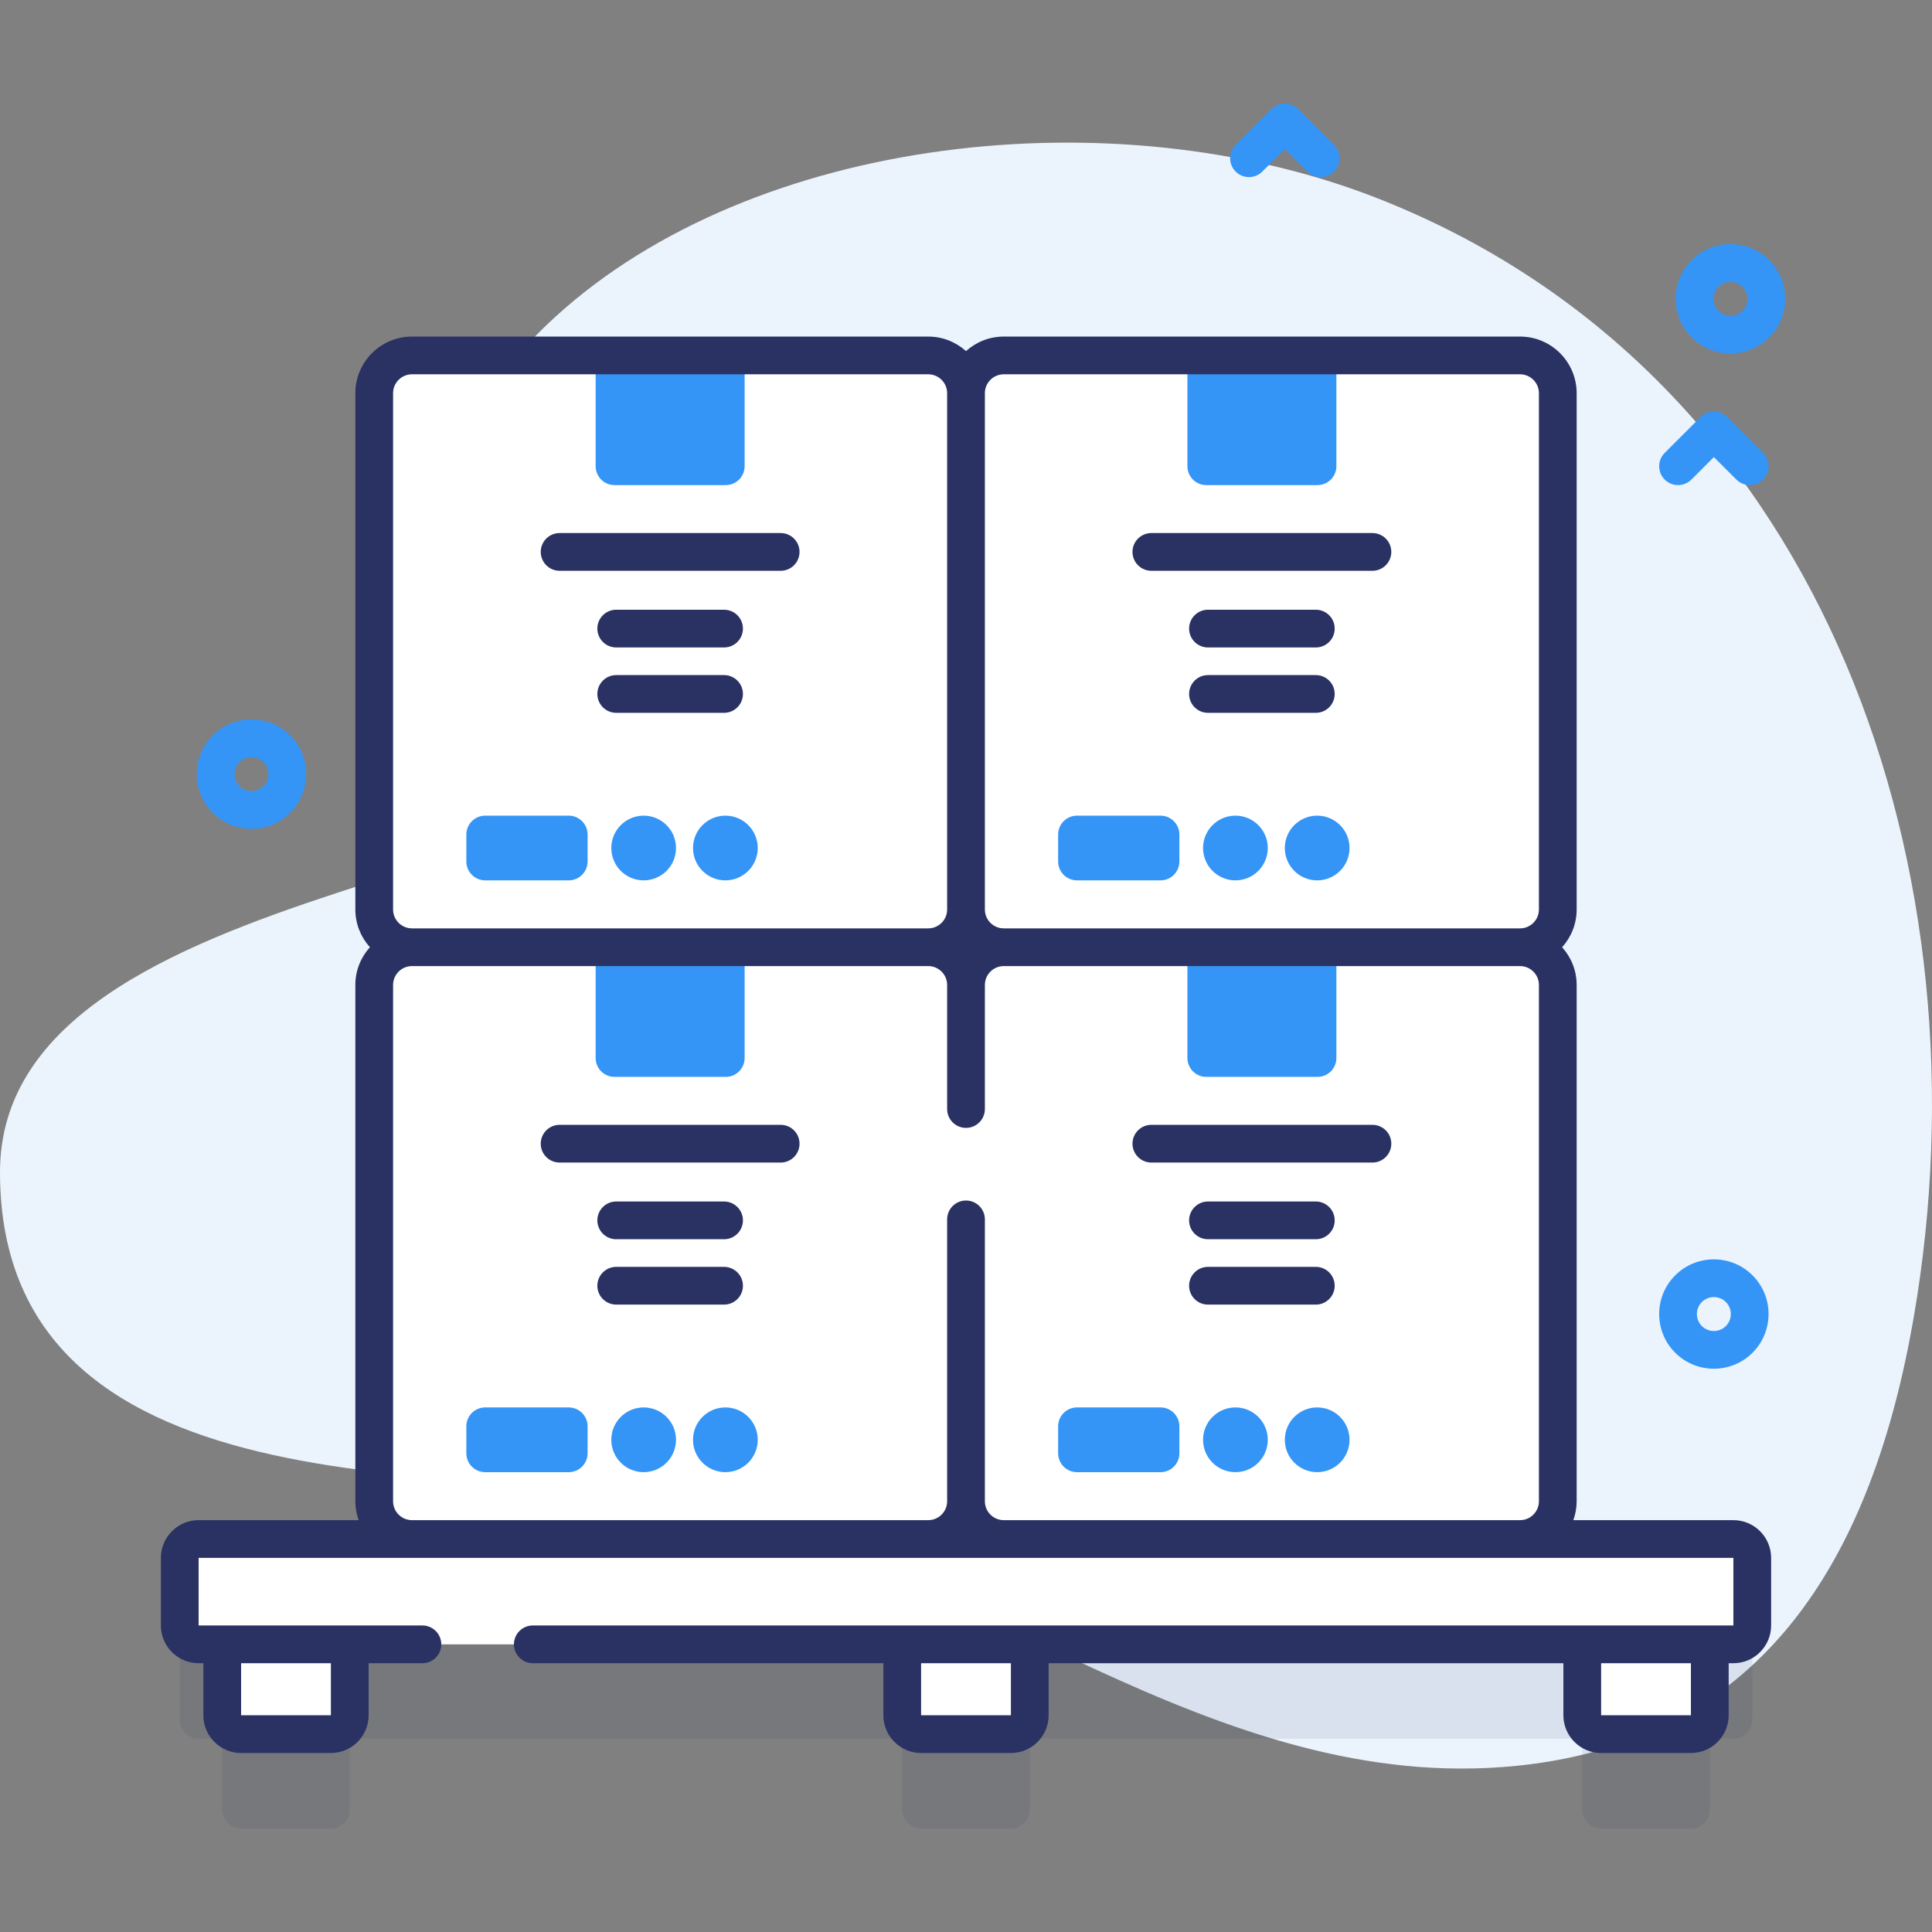 <svg width="96" height="96" viewBox="0 0 96 96" fill="none" xmlns="http://www.w3.org/2000/svg">
<rect x="0" y="0" width="96" height="96" fill="#808080" stroke="none"/>
<g clip-path="url(#clip0_1350_20798)">
<path d="M68.404 9.836C55.448 4.767 37.507 6.693 27.593 15.744C20.592 22.135 26.01 23.956 30.783 35.651C34.237 44.115 0 42.95 0 58.244C0 75.925 24.797 72.573 33.999 74.597C48.068 77.692 60.342 89.267 75.374 87.741C88.461 86.413 93.45 76.144 95.27 64.371C98.66 42.438 90.333 18.416 68.404 9.836Z" fill="#EBF4FD"/>
<path opacity="0.1" d="M86.131 81.16H9.869C9.351 81.16 8.932 81.58 8.932 82.097V85.456C8.932 85.974 9.351 86.394 9.869 86.394H11.042V89.918C11.042 90.436 11.462 90.856 11.98 90.856H16.442C16.959 90.856 17.379 90.436 17.379 89.918V86.394H44.832V89.918C44.832 90.436 45.252 90.856 45.769 90.856H50.231C50.749 90.856 51.169 90.436 51.169 89.918V86.394H78.621V89.918C78.621 90.436 79.041 90.856 79.559 90.856H84.021C84.538 90.856 84.958 90.436 84.958 89.918V86.394H86.131C86.649 86.394 87.069 85.974 87.069 85.456V82.097C87.069 81.58 86.649 81.16 86.131 81.16Z" fill="#293263"/>
<path d="M16.442 86.168H11.98C11.463 86.168 11.043 85.748 11.043 85.231V79.831H17.38V85.231C17.38 85.748 16.96 86.168 16.442 86.168Z" fill="white"/>
<path d="M50.231 86.168H45.77C45.252 86.168 44.832 85.748 44.832 85.231V79.831H51.169V85.231C51.169 85.748 50.749 86.168 50.231 86.168Z" fill="white"/>
<path d="M84.022 86.168H79.561C79.043 86.168 78.623 85.748 78.623 85.231V79.831H84.96V85.231C84.96 85.748 84.54 86.168 84.022 86.168Z" fill="white"/>
<path d="M86.131 81.707H9.869C9.351 81.707 8.932 81.287 8.932 80.769V77.41C8.932 76.892 9.351 76.473 9.869 76.473H86.131C86.649 76.473 87.069 76.892 87.069 77.41V80.769C87.069 81.287 86.649 81.707 86.131 81.707Z" fill="white"/>
<path d="M46.126 76.472H20.471C19.435 76.472 18.596 75.633 18.596 74.597V48.942C18.596 47.907 19.435 47.067 20.471 47.067H46.126C47.161 47.067 48.001 47.907 48.001 48.942V74.597C48.001 75.633 47.161 76.472 46.126 76.472Z" fill="white"/>
<path d="M36.062 53.51H30.535C30.017 53.51 29.598 53.09 29.598 52.572V47.067H37V52.572C37 53.09 36.58 53.51 36.062 53.51Z" fill="#3495F7"/>
<path d="M27.807 57.767H38.791C39.309 57.767 39.728 57.347 39.728 56.83C39.728 56.312 39.309 55.892 38.791 55.892H27.807C27.289 55.892 26.869 56.312 26.869 56.83C26.869 57.347 27.289 57.767 27.807 57.767Z" fill="#293263"/>
<path d="M30.619 61.577H35.978C36.496 61.577 36.916 61.158 36.916 60.64C36.916 60.122 36.496 59.702 35.978 59.702H30.619C30.102 59.702 29.682 60.122 29.682 60.64C29.682 61.158 30.102 61.577 30.619 61.577Z" fill="#293263"/>
<path d="M30.619 64.825H35.978C36.496 64.825 36.916 64.405 36.916 63.888C36.916 63.37 36.496 62.95 35.978 62.95H30.619C30.102 62.95 29.682 63.37 29.682 63.888C29.682 64.405 30.102 64.825 30.619 64.825Z" fill="#293263"/>
<path d="M28.259 73.151H24.109C23.592 73.151 23.172 72.731 23.172 72.213V70.872C23.172 70.354 23.592 69.934 24.109 69.934H28.259C28.777 69.934 29.197 70.354 29.197 70.872V72.213C29.197 72.731 28.777 73.151 28.259 73.151Z" fill="#3495F7"/>
<path d="M31.983 73.151C32.871 73.151 33.591 72.431 33.591 71.543C33.591 70.654 32.871 69.934 31.983 69.934C31.095 69.934 30.375 70.654 30.375 71.543C30.375 72.431 31.095 73.151 31.983 73.151Z" fill="#3495F7"/>
<path d="M36.044 73.151C36.932 73.151 37.652 72.431 37.652 71.543C37.652 70.654 36.932 69.934 36.044 69.934C35.156 69.934 34.435 70.654 34.435 71.543C34.435 72.431 35.156 73.151 36.044 73.151Z" fill="#3495F7"/>
<path d="M75.53 76.472H49.875C48.839 76.472 48 75.633 48 74.597V48.942C48 47.907 48.839 47.067 49.875 47.067H75.53C76.566 47.067 77.405 47.907 77.405 48.942V74.597C77.405 75.633 76.566 76.472 75.53 76.472Z" fill="white"/>
<path d="M65.466 53.51H59.94C59.422 53.51 59.002 53.09 59.002 52.572V47.067H66.404V52.572C66.404 53.09 65.984 53.51 65.466 53.51Z" fill="#3495F7"/>
<path d="M57.211 57.767H68.195C68.713 57.767 69.133 57.347 69.133 56.83C69.133 56.312 68.713 55.892 68.195 55.892H57.211C56.693 55.892 56.273 56.312 56.273 56.83C56.273 57.347 56.693 57.767 57.211 57.767Z" fill="#293263"/>
<path d="M60.023 61.577H65.383C65.9 61.577 66.32 61.158 66.32 60.64C66.32 60.122 65.9 59.702 65.383 59.702H60.023C59.506 59.702 59.086 60.122 59.086 60.64C59.086 61.158 59.506 61.577 60.023 61.577Z" fill="#293263"/>
<path d="M60.023 64.825H65.383C65.9 64.825 66.32 64.405 66.32 63.888C66.32 63.37 65.9 62.95 65.383 62.95H60.023C59.506 62.95 59.086 63.37 59.086 63.888C59.086 64.405 59.506 64.825 60.023 64.825Z" fill="#293263"/>
<path d="M57.666 73.151H53.516C52.998 73.151 52.578 72.731 52.578 72.213V70.872C52.578 70.354 52.998 69.934 53.516 69.934H57.666C58.183 69.934 58.603 70.354 58.603 70.872V72.213C58.603 72.731 58.183 73.151 57.666 73.151Z" fill="#3495F7"/>
<path d="M61.388 73.151C62.276 73.151 62.996 72.431 62.996 71.543C62.996 70.654 62.276 69.934 61.388 69.934C60.499 69.934 59.779 70.654 59.779 71.543C59.779 72.431 60.499 73.151 61.388 73.151Z" fill="#3495F7"/>
<path d="M65.45 73.151C66.338 73.151 67.058 72.431 67.058 71.543C67.058 70.654 66.338 69.934 65.45 69.934C64.562 69.934 63.842 70.654 63.842 71.543C63.842 72.431 64.562 73.151 65.45 73.151Z" fill="#3495F7"/>
<path d="M46.126 47.067H20.471C19.435 47.067 18.596 46.228 18.596 45.192V19.537C18.596 18.501 19.435 17.662 20.471 17.662H46.126C47.161 17.662 48.001 18.501 48.001 19.537V45.192C48.001 46.228 47.161 47.067 46.126 47.067Z" fill="white"/>
<path d="M36.062 24.104H30.535C30.017 24.104 29.598 23.685 29.598 23.167V17.662H37V23.167C37 23.685 36.58 24.104 36.062 24.104Z" fill="#3495F7"/>
<path d="M27.807 28.362H38.791C39.309 28.362 39.728 27.942 39.728 27.424C39.728 26.907 39.309 26.487 38.791 26.487H27.807C27.289 26.487 26.869 26.907 26.869 27.424C26.869 27.942 27.289 28.362 27.807 28.362Z" fill="#293263"/>
<path d="M30.619 32.172H35.978C36.496 32.172 36.916 31.752 36.916 31.234C36.916 30.717 36.496 30.297 35.978 30.297H30.619C30.102 30.297 29.682 30.717 29.682 31.234C29.682 31.752 30.102 32.172 30.619 32.172Z" fill="#293263"/>
<path d="M30.619 35.42H35.978C36.496 35.42 36.916 35 36.916 34.482C36.916 33.965 36.496 33.545 35.978 33.545H30.619C30.102 33.545 29.682 33.965 29.682 34.482C29.682 35 30.102 35.42 30.619 35.42Z" fill="#293263"/>
<path d="M28.259 43.745H24.109C23.592 43.745 23.172 43.325 23.172 42.808V41.466C23.172 40.949 23.592 40.529 24.109 40.529H28.259C28.777 40.529 29.197 40.949 29.197 41.466V42.808C29.197 43.325 28.777 43.745 28.259 43.745Z" fill="#3495F7"/>
<path d="M31.983 43.745C32.871 43.745 33.591 43.025 33.591 42.137C33.591 41.249 32.871 40.529 31.983 40.529C31.095 40.529 30.375 41.249 30.375 42.137C30.375 43.025 31.095 43.745 31.983 43.745Z" fill="#3495F7"/>
<path d="M36.044 43.745C36.932 43.745 37.652 43.025 37.652 42.137C37.652 41.249 36.932 40.529 36.044 40.529C35.156 40.529 34.435 41.249 34.435 42.137C34.435 43.025 35.156 43.745 36.044 43.745Z" fill="#3495F7"/>
<path d="M75.53 47.067H49.875C48.839 47.067 48 46.228 48 45.192V19.537C48 18.501 48.839 17.662 49.875 17.662H75.53C76.566 17.662 77.405 18.501 77.405 19.537V45.192C77.405 46.228 76.566 47.067 75.53 47.067Z" fill="white"/>
<path d="M65.466 24.104H59.94C59.422 24.104 59.002 23.685 59.002 23.167V17.662H66.404V23.167C66.404 23.685 65.984 24.104 65.466 24.104Z" fill="#3495F7"/>
<path d="M86.131 75.535H78.179C78.283 75.241 78.343 74.926 78.343 74.597V48.942C78.343 48.221 78.068 47.565 77.621 47.067C78.068 46.569 78.343 45.913 78.343 45.192V19.537C78.343 17.986 77.082 16.724 75.531 16.724H49.875C49.154 16.724 48.498 16.999 48 17.446C47.502 16.999 46.846 16.724 46.125 16.724H20.47C18.919 16.724 17.657 17.986 17.657 19.537V45.192C17.657 45.913 17.932 46.569 18.38 47.067C17.932 47.565 17.657 48.221 17.657 48.942V74.597C17.657 74.926 17.717 75.241 17.822 75.535H9.869C8.835 75.535 7.994 76.376 7.994 77.41V80.769C7.994 81.803 8.835 82.644 9.869 82.644H10.105V85.231C10.105 86.264 10.946 87.106 11.98 87.106H16.442C17.476 87.106 18.317 86.264 18.317 85.231V82.644H20.989C21.507 82.644 21.927 82.224 21.927 81.706C21.927 81.189 21.507 80.769 20.989 80.769H9.869V77.41H86.131V80.769H26.474C25.956 80.769 25.537 81.189 25.537 81.706C25.537 82.224 25.956 82.644 26.474 82.644H43.894V85.231C43.894 86.264 44.736 87.106 45.769 87.106H50.231C51.265 87.106 52.106 86.264 52.106 85.231V82.644H77.684V85.231C77.684 86.264 78.525 87.106 79.559 87.106H84.021C85.055 87.106 85.896 86.264 85.896 85.231V82.644H86.131C87.165 82.644 88.006 81.803 88.006 80.769V77.41C88.006 76.376 87.165 75.535 86.131 75.535ZM16.442 82.644V85.231H11.98V82.644H16.442ZM49.875 18.599H75.531C76.047 18.599 76.468 19.02 76.468 19.537V45.192C76.468 45.709 76.047 46.13 75.531 46.13H49.875C49.358 46.13 48.938 45.709 48.938 45.192V19.537C48.938 19.02 49.358 18.599 49.875 18.599ZM19.532 19.537C19.532 19.02 19.953 18.599 20.47 18.599H46.125C46.642 18.599 47.063 19.02 47.063 19.537V45.192C47.063 45.709 46.642 46.13 46.125 46.13H20.47C19.953 46.13 19.532 45.709 19.532 45.192V19.537ZM49.875 75.535C49.358 75.535 48.938 75.114 48.938 74.597V60.591C48.938 60.073 48.518 59.653 48 59.653C47.483 59.653 47.063 60.073 47.063 60.591V74.597C47.063 75.114 46.642 75.535 46.125 75.535H20.47C19.953 75.535 19.532 75.114 19.532 74.597V48.942C19.532 48.425 19.953 48.005 20.47 48.005H46.125C46.642 48.005 47.063 48.425 47.063 48.942V55.106C47.063 55.624 47.483 56.044 48 56.044C48.518 56.044 48.938 55.624 48.938 55.106V48.942C48.938 48.425 49.358 48.005 49.875 48.005H75.531C76.047 48.005 76.468 48.425 76.468 48.942V74.597C76.468 75.114 76.047 75.535 75.531 75.535H49.875ZM50.231 85.231H45.769V82.644H50.231V85.231ZM84.021 85.231H79.559V82.644H84.021V85.231Z" fill="#293263"/>
<path d="M57.211 28.362H68.195C68.713 28.362 69.133 27.942 69.133 27.424C69.133 26.907 68.713 26.487 68.195 26.487H57.211C56.693 26.487 56.273 26.907 56.273 27.424C56.273 27.942 56.693 28.362 57.211 28.362Z" fill="#293263"/>
<path d="M60.023 32.172H65.383C65.9 32.172 66.32 31.752 66.32 31.234C66.32 30.717 65.9 30.297 65.383 30.297H60.023C59.506 30.297 59.086 30.717 59.086 31.234C59.086 31.752 59.506 32.172 60.023 32.172Z" fill="#293263"/>
<path d="M60.023 35.42H65.383C65.9 35.42 66.32 35 66.32 34.482C66.32 33.965 65.9 33.545 65.383 33.545H60.023C59.506 33.545 59.086 33.965 59.086 34.482C59.086 35 59.506 35.42 60.023 35.42Z" fill="#293263"/>
<path d="M57.666 43.745H53.516C52.998 43.745 52.578 43.325 52.578 42.808V41.466C52.578 40.949 52.998 40.529 53.516 40.529H57.666C58.183 40.529 58.603 40.949 58.603 41.466V42.808C58.603 43.325 58.183 43.745 57.666 43.745Z" fill="#3495F7"/>
<path d="M61.388 43.745C62.276 43.745 62.996 43.025 62.996 42.137C62.996 41.249 62.276 40.529 61.388 40.529C60.499 40.529 59.779 41.249 59.779 42.137C59.779 43.025 60.499 43.745 61.388 43.745Z" fill="#3495F7"/>
<path d="M65.45 43.745C66.338 43.745 67.058 43.025 67.058 42.137C67.058 41.249 66.338 40.529 65.45 40.529C64.562 40.529 63.842 41.249 63.842 42.137C63.842 43.025 64.562 43.745 65.45 43.745Z" fill="#3495F7"/>
<path d="M12.495 41.184C11.768 41.184 11.086 40.901 10.572 40.387C9.512 39.328 9.512 37.603 10.572 36.543C11.632 35.483 13.357 35.483 14.417 36.543C15.477 37.603 15.477 39.327 14.417 40.387C13.904 40.901 13.221 41.184 12.495 41.184ZM12.495 37.622C12.279 37.622 12.062 37.704 11.898 37.868C11.569 38.197 11.569 38.733 11.898 39.062C12.057 39.221 12.269 39.309 12.495 39.309C12.72 39.309 12.932 39.221 13.091 39.062C13.42 38.733 13.42 38.197 13.091 37.868C12.927 37.704 12.711 37.622 12.495 37.622Z" fill="#3495F7"/>
<path d="M65.623 8.8C65.383 8.8 65.143 8.709 64.96 8.526L63.842 7.408L62.723 8.526C62.358 8.892 61.764 8.892 61.398 8.526C61.032 8.16 61.032 7.566 61.398 7.2L63.179 5.419C63.545 5.053 64.139 5.053 64.505 5.419L66.286 7.2C66.652 7.566 66.652 8.16 66.286 8.526C66.103 8.709 65.863 8.8 65.623 8.8Z" fill="#3495F7"/>
<path d="M85.161 68.011C84.465 68.011 83.768 67.746 83.239 67.216C82.178 66.156 82.178 64.432 83.239 63.372C84.298 62.312 86.023 62.312 87.083 63.372C88.144 64.432 88.144 66.157 87.083 67.216C86.553 67.746 85.857 68.011 85.161 68.011ZM85.161 64.451C84.945 64.451 84.729 64.533 84.564 64.697C84.235 65.026 84.235 65.561 84.564 65.891C84.893 66.219 85.428 66.219 85.757 65.891C86.086 65.562 86.086 65.026 85.757 64.697C85.593 64.533 85.377 64.451 85.161 64.451Z" fill="#3495F7"/>
<path d="M85.984 17.564C85.258 17.564 84.575 17.281 84.062 16.767C83.548 16.254 83.266 15.571 83.266 14.845C83.266 14.119 83.548 13.436 84.062 12.922C85.122 11.862 86.847 11.862 87.907 12.922C88.42 13.436 88.703 14.119 88.703 14.845C88.703 15.571 88.42 16.254 87.907 16.767C87.393 17.281 86.711 17.564 85.984 17.564ZM85.984 14.001C85.768 14.001 85.552 14.084 85.388 14.248C85.228 14.408 85.141 14.619 85.141 14.845C85.141 15.07 85.228 15.282 85.388 15.441C85.547 15.601 85.759 15.688 85.984 15.688C86.21 15.688 86.421 15.601 86.581 15.441C86.74 15.282 86.828 15.07 86.828 14.845C86.828 14.619 86.74 14.408 86.581 14.248C86.416 14.084 86.2 14.001 85.984 14.001Z" fill="#3495F7"/>
<path d="M86.943 24.104C86.704 24.104 86.463 24.013 86.281 23.83L85.162 22.712L84.044 23.83C83.678 24.196 83.084 24.196 82.718 23.83C82.352 23.464 82.352 22.87 82.718 22.504L84.499 20.723C84.865 20.357 85.459 20.357 85.825 20.723L87.606 22.504C87.972 22.87 87.972 23.464 87.606 23.83C87.423 24.013 87.183 24.104 86.943 24.104Z" fill="#3495F7"/>
</g>
<defs>
<clipPath id="clip0_1350_20798">
<rect width="96" height="96" fill="white"/>
</clipPath>
</defs>
</svg>
